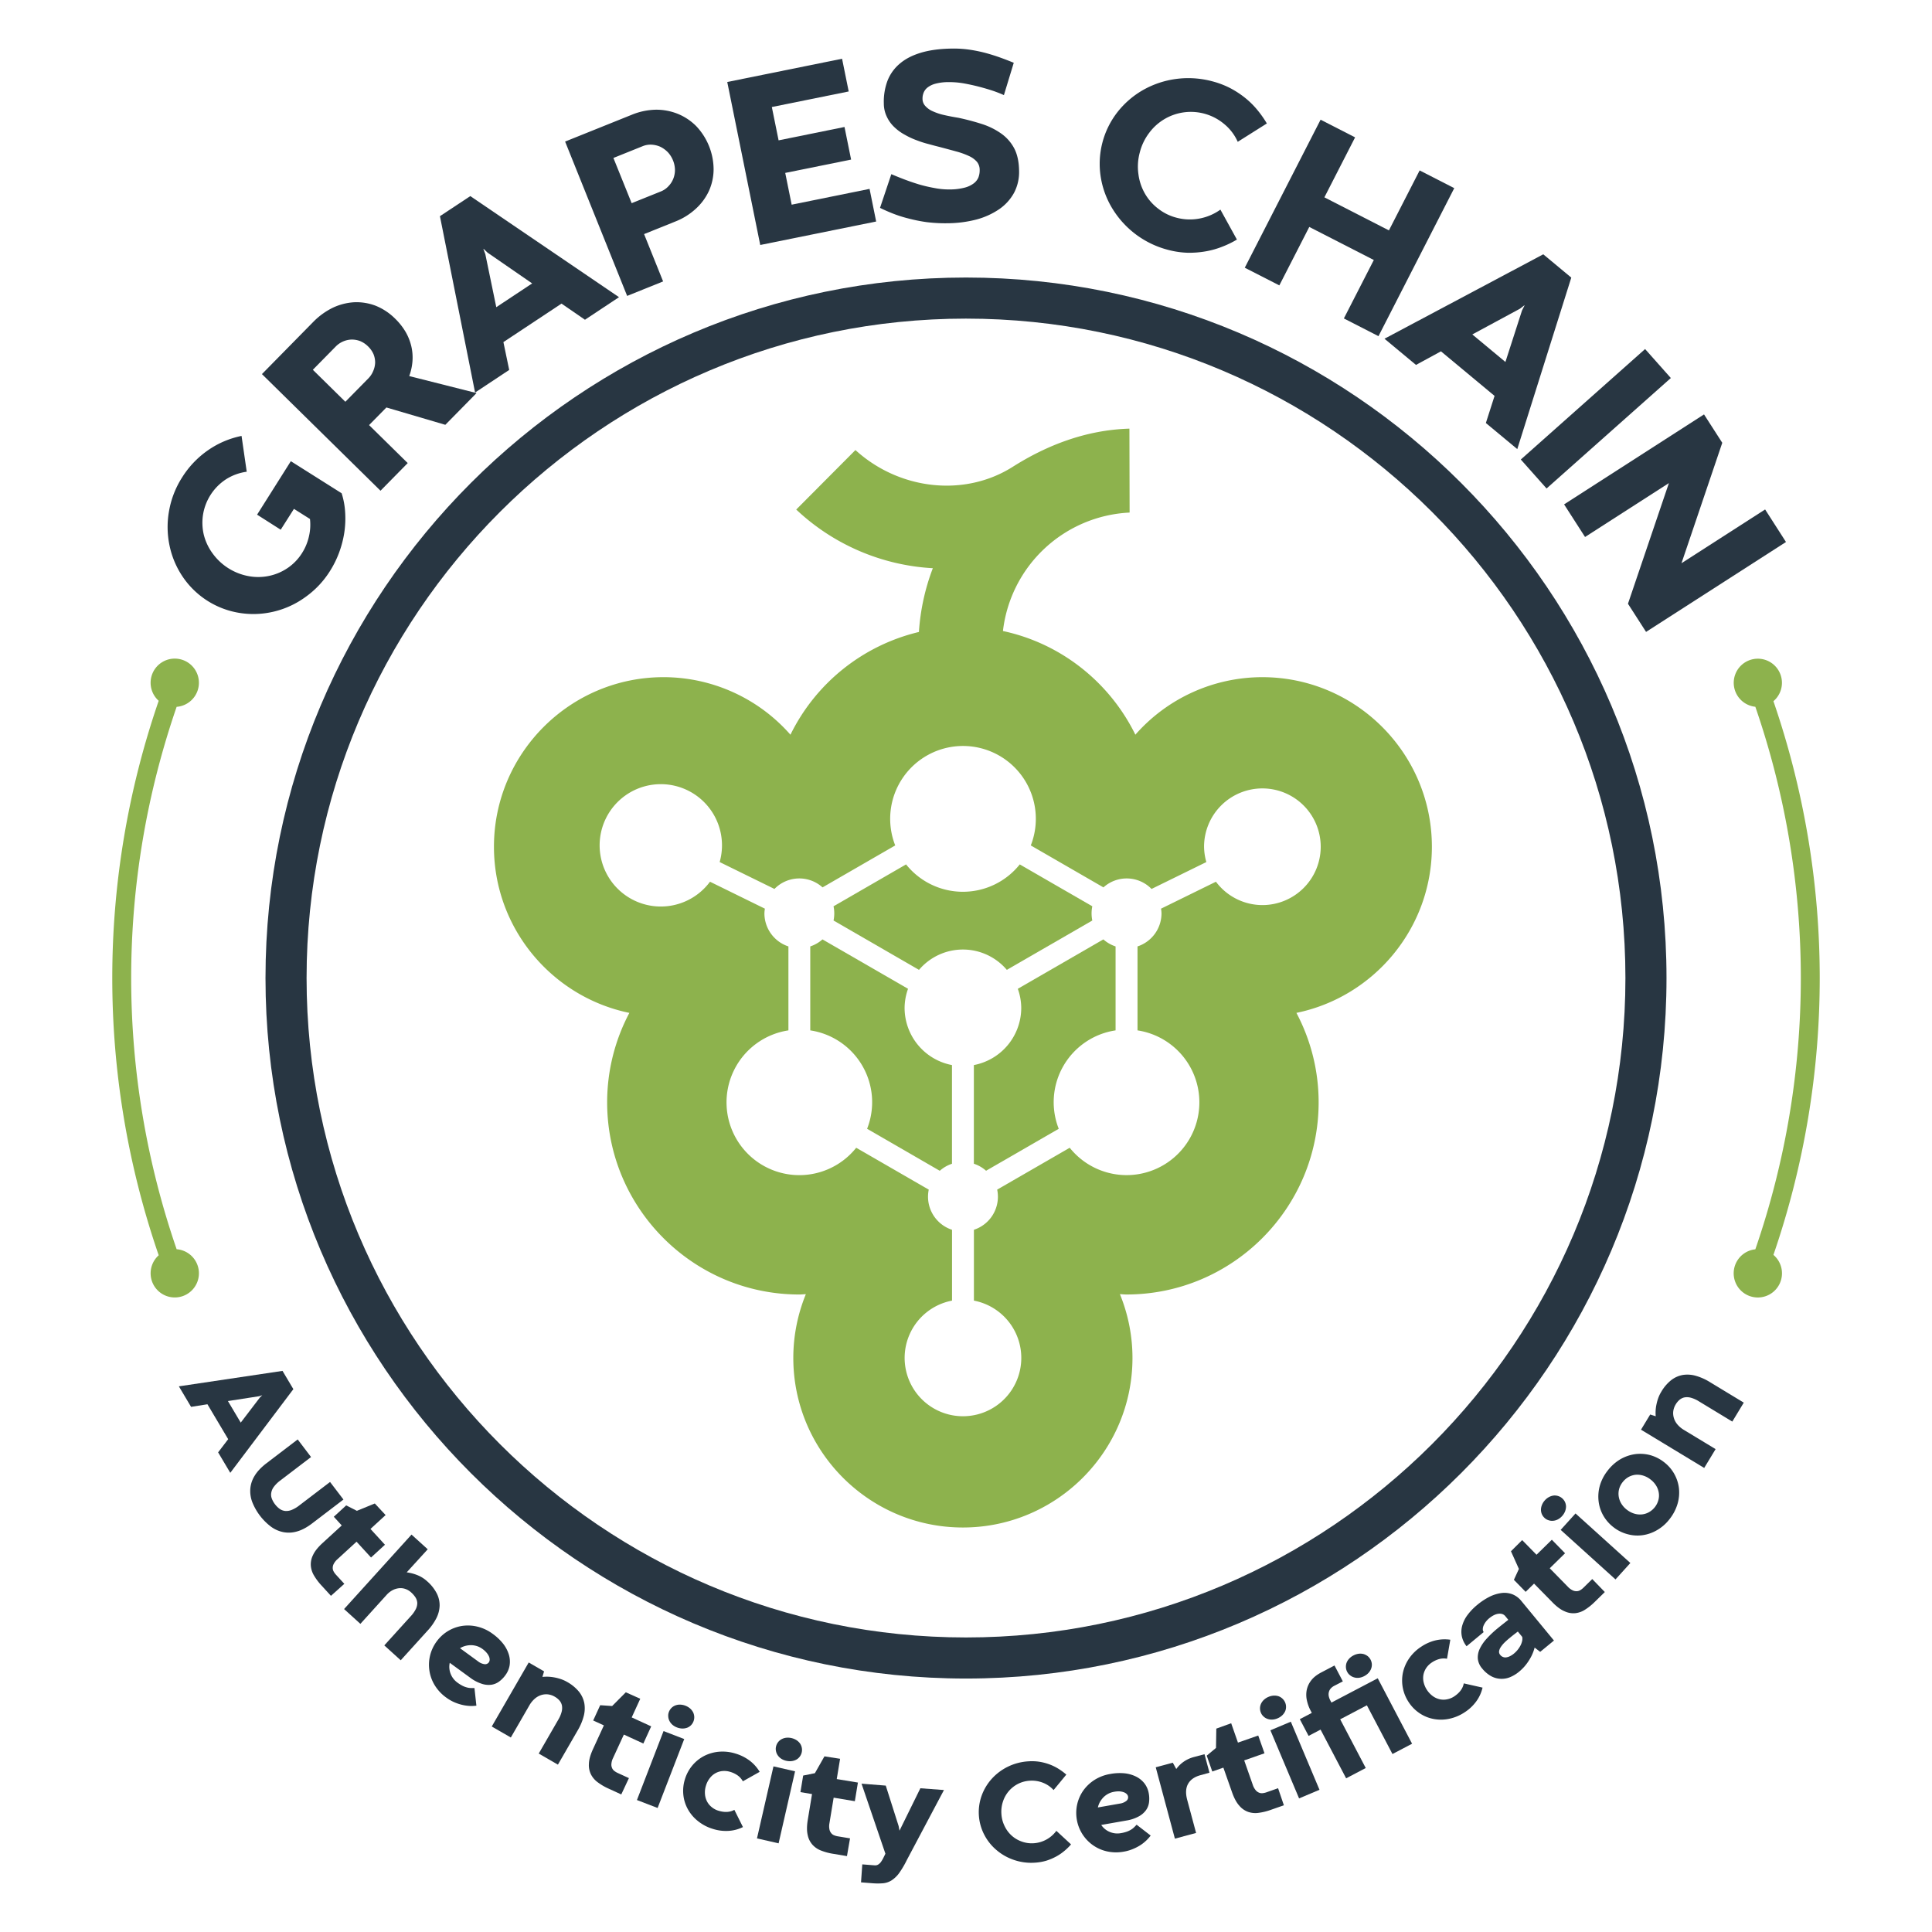 <svg xmlns="http://www.w3.org/2000/svg" id="Logo" viewBox="0 0 2000 2000"><defs><style>.cls-1{fill:#283642;}.cls-2{fill:#8db24d;}</style></defs><path class="cls-1" d="M1000,1737.62c-399.86,0-725.16-325.31-725.16-725.16S600.14,287.3,1000,287.3s725.16,325.31,725.16,725.16S1399.85,1737.62,1000,1737.62Zm0-1407.79c-376.41,0-682.63,306.23-682.63,682.63S623.59,1695.09,1000,1695.09s682.63-306.23,682.63-682.63S1376.4,329.83,1000,329.83Z"></path><path class="cls-1" d="M290.59,548.36l-24.45-15.58,34.93-55.35,52.6,33.2a79.64,79.64,0,0,1,3.66,20.26,97.62,97.62,0,0,1-1,21,105.56,105.56,0,0,1-5.39,20.4,101.81,101.81,0,0,1-9.2,18.59A94.4,94.4,0,0,1,316.25,618,91.45,91.45,0,0,1,284,633a90.24,90.24,0,0,1-35.15,1.63,87.51,87.51,0,0,1-59.84-37.77,90.37,90.37,0,0,1-13.56-32.36,93.52,93.52,0,0,1-.44-35.6,94.84,94.84,0,0,1,13.53-34.72,96.5,96.5,0,0,1,27.18-28.35,92.76,92.76,0,0,1,34.33-14.56l5.36,37.06a53.54,53.54,0,0,0-21.13,7.62,54,54,0,0,0-24.09,36.74,54.2,54.2,0,0,0,.77,20.84A55.36,55.36,0,0,0,220,572.78a59.14,59.14,0,0,0,37.46,23.65,54.38,54.38,0,0,0,21.14-.28,53.68,53.68,0,0,0,19.25-8.21,52.19,52.19,0,0,0,14.86-15.48,54.25,54.25,0,0,0,7.11-17.21,52.55,52.55,0,0,0,1.06-18l-16.59-10.47Z"></path><path class="cls-1" d="M493.32,406.91,461,439.76l-61-17.94-17.94,18.23,40,39.33L393.89,508,271.16,387.26l52.91-53.8a73.27,73.27,0,0,1,20.55-14.94,59.92,59.92,0,0,1,22.25-5.64A55.73,55.73,0,0,1,389,316.55,60.66,60.66,0,0,1,409.17,330a65.28,65.28,0,0,1,10.67,13.52,54.72,54.72,0,0,1,5.94,14.9A51.35,51.35,0,0,1,427,373.79a57.44,57.44,0,0,1-3.37,15.51Zm-135.81,9,23.61-24a23.68,23.68,0,0,0,5.22-7.83,23.42,23.42,0,0,0,2-8.69,22.93,22.93,0,0,0-1.69-8.77,25.09,25.09,0,0,0-5.61-8,25.53,25.53,0,0,0-8.1-5.48,24.49,24.49,0,0,0-8.88-1.63,24.05,24.05,0,0,0-16.59,7.29l-23.61,24Z"></path><path class="cls-1" d="M640.8,307.64,605.55,331l-24.27-16.71-60.16,39.85,6,28.81L491.8,406.36,455.42,223.79,486.87,203ZM500.41,257.77l2,5.33L513.75,318l37.14-24.61-46.14-31.84-4.13-3.94Z"></path><path class="cls-1" d="M699.05,229.33l-32.3,13,19.7,49-37.23,15L585,146.55l68.94-27.72a69.28,69.28,0,0,1,24.9-5.26,59.73,59.73,0,0,1,22.88,4.31,57.62,57.62,0,0,1,19,12.68,65.66,65.66,0,0,1,18,44.62A55.32,55.32,0,0,1,734,197.4,57.9,57.9,0,0,1,720.41,216,67.73,67.73,0,0,1,699.05,229.33Zm-45.16-19,30.19-12.13a21.46,21.46,0,0,0,7.81-5.34,23.65,23.65,0,0,0,5.07-7.76,24.87,24.87,0,0,0,1.76-9.17,27.09,27.09,0,0,0-2-9.82,27.63,27.63,0,0,0-5.34-8.5,28.39,28.39,0,0,0-7.71-5.63,25.93,25.93,0,0,0-9.08-2.22,21.58,21.58,0,0,0-9.33,1.58L635,163.52Z"></path><path class="cls-1" d="M787,253.61,752.85,84.88,871.71,60.81l6.86,33.87L799,110.79l7,34.49,68.23-13.83,6.83,33.75L812.87,179l6.66,32.88,80.64-16.35L907,229.31Z"></path><path class="cls-1" d="M911,215.17l11.7-34.88q5.35,2.31,12.62,5.11t15.4,5.32a150.28,150.28,0,0,0,16.53,3.9,78.35,78.35,0,0,0,16.23,1.5,61,61,0,0,0,14.66-1.76,26.76,26.76,0,0,0,9.42-4.21,15.14,15.14,0,0,0,5.22-6.29,20.82,20.82,0,0,0,1.38-8,13.18,13.18,0,0,0-2.8-8.31,24.33,24.33,0,0,0-8.07-5.94,80.16,80.16,0,0,0-13-4.72c-5.18-1.44-11.06-3-17.68-4.77q-4.85-1.19-10.93-2.87a105,105,0,0,1-12.61-4,77.68,77.68,0,0,1-12.37-5.74,49.43,49.43,0,0,1-10.9-7.93,35,35,0,0,1-7.77-10.76A31.68,31.68,0,0,1,914.93,107a61.77,61.77,0,0,1,3.79-23.36A43.83,43.83,0,0,1,931.33,66q8.49-7.35,21.85-11.38t31.7-4.32A114.15,114.15,0,0,1,1003,51.34a149.73,149.73,0,0,1,16.89,3.39q8,2.15,15.4,4.81c4.94,1.77,9.64,3.59,14.15,5.46l-10.2,33.47q-3.59-1.71-10.32-4.13Q1022,92,1014,89.9t-16.64-3.65A88.61,88.61,0,0,0,981.78,85a52.76,52.76,0,0,0-13.26,1.61,22.79,22.79,0,0,0-8.29,3.94,13,13,0,0,0-4.09,5.38,16.13,16.13,0,0,0-1.15,6.35,10.76,10.76,0,0,0,3,7.55,22.11,22.11,0,0,0,7.81,5.45,58.81,58.81,0,0,0,11.72,3.84q6.74,1.55,14.6,2.81a251.59,251.59,0,0,1,25.05,6.67,73.5,73.5,0,0,1,19.66,9.93A43.91,43.91,0,0,1,1050,153.74q4.71,9.16,4.94,22.83a46.05,46.05,0,0,1-5.18,23,49.42,49.42,0,0,1-15.42,17A77.21,77.21,0,0,1,1011,227.19a121.56,121.56,0,0,1-29.43,3.91,156.73,156.73,0,0,1-22.3-1.15,158.78,158.78,0,0,1-19.18-3.86,128.74,128.74,0,0,1-16.16-5.18Q916.63,218,911,215.17Z"></path><path class="cls-1" d="M1263.36,217,1280.45,248a97.88,97.88,0,0,1-15.1,7.35,86.19,86.19,0,0,1-17.2,4.84,98.61,98.61,0,0,1-18.68,1.46,89.56,89.56,0,0,1-19.78-2.87,95.48,95.48,0,0,1-57.76-42.21,89.51,89.51,0,0,1-12.35-32.72,87,87,0,0,1,17.6-68.28,90.93,90.93,0,0,1,26.63-22.68,94.5,94.5,0,0,1,33.73-11.17,96.09,96.09,0,0,1,37.16,2.38A91.11,91.11,0,0,1,1273.08,91a95.79,95.79,0,0,1,15.46,10,86.12,86.12,0,0,1,12.74,12.43,109.61,109.61,0,0,1,10.16,14.38l-30.14,19a50.21,50.21,0,0,0-14.18-18.55,53.66,53.66,0,0,0-77.58,9.42,56.25,56.25,0,0,0-9.7,20.38,55.58,55.58,0,0,0-1.32,22.4,53.8,53.8,0,0,0,6.73,20A52.41,52.41,0,0,0,1199,216.05a51.8,51.8,0,0,0,19.28,9.41,53.38,53.38,0,0,0,23.6.74A54.26,54.26,0,0,0,1263.36,217Z"></path><path class="cls-1" d="M1288.59,277.14l78.48-153.23,35.72,18.29L1371,204.28l66.81,34.22,31.8-62.08,35.83,18.35L1427,348l-35.83-18.35,31-60.5-66.81-34.22-31,60.5Z"></path><path class="cls-1" d="M1570.68,464.9l-32.52-27,9-28.07-55.48-46.13-25.85,14.06-32.61-27.11,164.37-87.39,29,24.12ZM1578,316.08l-4.53,3.48-49.33,26.65,34.27,28.49,17.2-53.36,2.59-5.1Z"></path><path class="cls-1" d="M1574.34,475.69,1703,361.33l26.65,30L1601,505.68Z"></path><path class="cls-1" d="M1848.84,561.07,1704,654.14,1685.27,625l42.37-124.9-86.8,55.79-21.69-33.76L1764,429l18.89,29.38-42.22,124.66,86.57-55.65Z"></path><path class="cls-2" d="M182.85,731.71a25,25,0,1,0-18.56-6.25,880.83,880.83,0,0,0,0,574,25,25,0,1,0,18.57-6.26,860.89,860.89,0,0,1,0-561.5Z"></path><path class="cls-2" d="M1835.85,1299.06a880.84,880.84,0,0,0,0-573.2,24.95,24.95,0,1,0-18.73,5.79,860.85,860.85,0,0,1,0,561.63,25,25,0,1,0,18.73,5.78Z"></path><path class="cls-2" d="M936.43,1043.32A59.72,59.72,0,0,1,940,1023.6l-88.58-51.14a36,36,0,0,1-12.64,7.27v86.92a75.17,75.17,0,0,1,58.84,101.87L972.85,1212a36,36,0,0,1,12.63-7.28V1102.56A60.35,60.35,0,0,1,936.43,1043.32Z"></path><path class="cls-2" d="M1042.28,1004l88.46-51.08a36.59,36.59,0,0,1,0-14.74l-75.08-43.35a75.29,75.29,0,0,1-117.7,0l-75.09,43.35a35.85,35.85,0,0,1,.76,7.37,36.63,36.63,0,0,1-.75,7.37L951.34,1004a59.64,59.64,0,0,1,90.94,0Z"></path><path class="cls-2" d="M1482.28,876.55c0-96.8-78.76-175.54-175.55-175.54a175,175,0,0,0-131.4,59.54c-26.53-54.06-76.74-94.44-137.08-107.32a138.69,138.69,0,0,1,131.12-122.62l-.2-86.88c-44.78,1.32-85.36,17.09-120.78,39.51-50,31.68-117.48,23.95-162.84-17.34l-61.3,61.58a224.22,224.22,0,0,0,141.42,60.73,225.59,225.59,0,0,0-14.4,66,199.73,199.73,0,0,0-133,106.36A175,175,0,0,0,686.89,701c-96.79,0-175.55,78.74-175.55,175.54,0,84.68,60.28,155.55,140.18,172a197.58,197.58,0,0,0-23,92.59c0,109.69,89.24,198.93,198.93,198.93,2.29,0,4.51-.27,6.78-.35a174.51,174.51,0,0,0-13,66c0,96.79,78.76,175.55,175.55,175.55s175.55-78.76,175.55-175.55a174.42,174.42,0,0,0-13-66c2.26.07,4.48.34,6.77.34,109.7,0,198.94-89.24,198.94-198.93a197.58,197.58,0,0,0-23-92.59C1422,1032.1,1482.28,961.23,1482.28,876.55Zm-175.55,60.38a60.09,60.09,0,0,1-48-24.18l-56.83,27.9a35.68,35.68,0,0,1,.49,4.89,36.06,36.06,0,0,1-24.84,34.19v86.92a75.34,75.34,0,1,1-70.18,121.5l-75.09,43.35a36.56,36.56,0,0,1,.76,7.37,36,36,0,0,1-24.85,34.19v73.34a60.38,60.38,0,1,1-22.66,0v-73.33a36.07,36.07,0,0,1-24.85-34.2,36.56,36.56,0,0,1,.76-7.37l-75.09-43.35a75.35,75.35,0,1,1-70.18-121.5V979.73a36.07,36.07,0,0,1-24.85-34.19,35.68,35.68,0,0,1,.5-4.89l-56.83-27.9a63.33,63.33,0,1,1,10-20.35l56.73,27.84a35.86,35.86,0,0,1,49.78-1.62l75.23-43.43a75.39,75.39,0,1,1,140.34,0l75.22,43.43a35.86,35.86,0,0,1,49.78,1.62l56.74-27.84a59.65,59.65,0,0,1-2.37-15.84,60.38,60.38,0,1,1,60.38,60.37Z"></path><path class="cls-2" d="M1053.62,1023.6a59.72,59.72,0,0,1,3.57,19.72,60.35,60.35,0,0,1-49.05,59.24v102.13a35.69,35.69,0,0,1,12.63,7.27l75.23-43.44a75.17,75.17,0,0,1,58.84-101.87V979.73a36,36,0,0,1-12.64-7.27Z"></path><path class="cls-1" d="M238.39,1524.67l-12.59-21.18,10.42-13.66-21.48-36.14-16.94,2.69-12.63-21.24,107.29-16,11.23,18.9Zm33-80.3-3.17,1-32.28,5,13.27,22.32,19.84-26,2.41-2.29Z"></path><path class="cls-1" d="M284.67,1557.19a22.87,22.87,0,0,0,4.88,4.82,11.92,11.92,0,0,0,5.72,2.13,14.72,14.72,0,0,0,6.61-1.05,32.72,32.72,0,0,0,8-4.72l31.79-24.24,13.87,18.18L323.16,1577q-8.32,6.35-15.86,8.39A30,30,0,0,1,293,1586a32,32,0,0,1-12.79-5.83,59.47,59.47,0,0,1-18.88-24.75,32.16,32.16,0,0,1-2.24-13.88,30,30,0,0,1,4.42-13.66q4-6.74,12.29-13.09l32.37-24.69L322,1508.32l-31.79,24.25a32.17,32.17,0,0,0-6.6,6.42,14.08,14.08,0,0,0-2.78,6.21,11.34,11.34,0,0,0,.5,6A22.68,22.68,0,0,0,284.67,1557.19Z"></path><path class="cls-1" d="M369.45,1564l18.55-7.6,11.17,12-15.66,14.35,15,16.37-14.41,13.21-15-16.37-19.79,18.15a16.29,16.29,0,0,0-3.7,4.59,8.64,8.64,0,0,0-1.17,4.17,7.31,7.31,0,0,0,.88,3.8,16.8,16.8,0,0,0,2.51,3.5l8.62,9.41L342.6,1652l-10-10.93a58.85,58.85,0,0,1-7.3-9.71,23.32,23.32,0,0,1-3.52-10.39,21.27,21.27,0,0,1,2.26-11.18q2.66-5.83,9.78-12.36l19.95-18.29-8.22-9,12.83-11.77Z"></path><path class="cls-1" d="M442.47,1688.21l-27.64,30.5-17-15.4,27.34-30.17a31.61,31.61,0,0,0,5.32-7.52,14.11,14.11,0,0,0,1.47-6.34,12.19,12.19,0,0,0-1.85-5.65,25.84,25.84,0,0,0-4.48-5.16,17,17,0,0,0-6.08-3.62,15.3,15.3,0,0,0-6.62-.72,18.49,18.49,0,0,0-6.68,2.1,22.35,22.35,0,0,0-6.08,4.85L373.08,1681l-16.89-15.31L426,1588.6l16.78,15.21L421,1627.7a44.6,44.6,0,0,1,10.9,2.81,33.21,33.21,0,0,1,10.29,6.44,42.83,42.83,0,0,1,9.91,12.47,27,27,0,0,1,3,12.75,30.79,30.79,0,0,1-3.38,13A57.72,57.72,0,0,1,442.47,1688.21Z"></path><path class="cls-1" d="M486.91,1736.88l-21.33-15.56a19.58,19.58,0,0,0,.95,11.47,20.29,20.29,0,0,0,7.07,9.08,37.09,37.09,0,0,0,5.21,3.25,21.9,21.9,0,0,0,4.43,1.68,16.33,16.33,0,0,0,4,.64c1.25,0,2.55.06,3.92,0l2,18.27a42.11,42.11,0,0,1-6.34.31,44.18,44.18,0,0,1-7.7-1,48.52,48.52,0,0,1-8.5-2.73,42.67,42.67,0,0,1-8.7-5,43.56,43.56,0,0,1-11.86-12.67,40.36,40.36,0,0,1-5.51-15,40.68,40.68,0,0,1,7.32-30.18,40.2,40.2,0,0,1,26.48-16.29,41.58,41.58,0,0,1,16,.78,43.71,43.71,0,0,1,15.74,7.46,53.17,53.17,0,0,1,10.85,10.29,35.17,35.17,0,0,1,5.8,11.07,25.37,25.37,0,0,1,.84,11.11,23.69,23.69,0,0,1-4.41,10.3,30,30,0,0,1-6.37,6.49,17.79,17.79,0,0,1-8,3.37,22.22,22.22,0,0,1-9.91-.93A40.15,40.15,0,0,1,486.91,1736.88ZM499.46,1707a21.15,21.15,0,0,0-5.41-2.85,21.69,21.69,0,0,0-6-1.07,23.92,23.92,0,0,0-6.07.69,21.94,21.94,0,0,0-5.79,2.44l18.65,13.6a13.89,13.89,0,0,0,6.64,2.92,4.72,4.72,0,0,0,4.56-1.87,4.94,4.94,0,0,0,.86-2.57,8.39,8.39,0,0,0-.63-3.38,16,16,0,0,0-2.4-3.85A23.78,23.78,0,0,0,499.46,1707Z"></path><path class="cls-1" d="M598.06,1791.23l-20.51,35.52-19.86-11.47,20.24-35.07a31.09,31.09,0,0,0,3.51-8.29,15.35,15.35,0,0,0,.23-6.59,11.7,11.7,0,0,0-2.54-5,18.74,18.74,0,0,0-4.82-3.89,17.93,17.93,0,0,0-7.36-2.46,17.35,17.35,0,0,0-7.16.89,19,19,0,0,0-6.51,3.91,26.59,26.59,0,0,0-5.26,6.59l-19.21,33.28-19.74-11.39L547.32,1721l15.9,9.18-1.7,5.75a47.26,47.26,0,0,1,6.16-.2,47.84,47.84,0,0,1,13.1,2.54,35.57,35.57,0,0,1,6.21,2.82,42.9,42.9,0,0,1,12.31,10.09,27.65,27.65,0,0,1,5.57,11.9,31.36,31.36,0,0,1-.61,13.45A57.81,57.81,0,0,1,598.06,1791.23Z"></path><path class="cls-1" d="M633.69,1766.07l14.15-14.21,14.95,6.7-8.86,19.31,20.18,9.25L666,1804.89l-20.18-9.26L634.58,1820a16.36,16.36,0,0,0-1.62,5.66,8.5,8.5,0,0,0,.54,4.31,7.33,7.33,0,0,0,2.28,3.16,17.54,17.54,0,0,0,3.68,2.25l11.6,5.32-7.92,16.9-13.48-6.18a58.94,58.94,0,0,1-10.5-6.12,23.23,23.23,0,0,1-7.27-8.2,21.42,21.42,0,0,1-2.26-11.18q.18-6.4,4.21-15.2l11.29-24.6-11.07-5.07,7.26-15.83Z"></path><path class="cls-1" d="M659.36,1863.39,686.91,1792l21.4,8.26-27.55,71.35Zm33.11-91.27a11.67,11.67,0,0,1,2.56-4,11.36,11.36,0,0,1,4-2.63,13,13,0,0,1,4.92-.87,16.82,16.82,0,0,1,10.46,4,14.11,14.11,0,0,1,3.13,4,12.13,12.13,0,0,1,1.14,4.63,11.71,11.71,0,0,1-.78,4.68,11.34,11.34,0,0,1-2.57,4,11.08,11.08,0,0,1-3.93,2.59,14.21,14.21,0,0,1-5,.85,16.41,16.41,0,0,1-5.64-1.15,15.46,15.46,0,0,1-4.82-2.89,12.55,12.55,0,0,1-3-4,11.28,11.28,0,0,1-1.17-4.56A10.31,10.31,0,0,1,692.47,1772.12Z"></path><path class="cls-1" d="M760.21,1873.54l8.89,17.84a38.79,38.79,0,0,1-15.09,3.95,44.37,44.37,0,0,1-16.24-2.12A45.32,45.32,0,0,1,722.3,1885,40.63,40.63,0,0,1,712,1872.77a39,39,0,0,1-4.62-14.92,40.15,40.15,0,0,1,1.63-15.92,40.78,40.78,0,0,1,7.58-14.2,40.19,40.19,0,0,1,12.12-9.86,41.49,41.49,0,0,1,15.4-4.48,44.73,44.73,0,0,1,17.46,1.95,46.35,46.35,0,0,1,14.51,7.29,40.91,40.91,0,0,1,10.34,11.57L769,1844a18.35,18.35,0,0,0-5.08-5.87,26,26,0,0,0-8-3.9,20.72,20.72,0,0,0-7.67-.88,18.45,18.45,0,0,0-13.31,7.19,22.83,22.83,0,0,0-4.14,8,22.56,22.56,0,0,0-1,8.87A19.42,19.42,0,0,0,732,1865a18.22,18.22,0,0,0,4.86,5.8,19.77,19.77,0,0,0,6.84,3.63Q753.33,1877.38,760.21,1873.54Z"></path><path class="cls-1" d="M783.63,1903.1l17.06-74.56,22.36,5.11L806,1908.22ZM803.34,1808a11.53,11.53,0,0,1,5.57-7.5,13.3,13.3,0,0,1,4.75-1.56,16.78,16.78,0,0,1,10.93,2.5,14.25,14.25,0,0,1,3.67,3.49,11.92,11.92,0,0,1,1.78,4.41,11.53,11.53,0,0,1-.1,4.75,11.23,11.23,0,0,1-2,4.32,11,11,0,0,1-3.52,3.12,13.88,13.88,0,0,1-4.81,1.55,16.19,16.19,0,0,1-5.75-.33,15.29,15.29,0,0,1-5.18-2.17,12.46,12.46,0,0,1-3.58-3.54,11.28,11.28,0,0,1-1.81-4.35A10.46,10.46,0,0,1,803.34,1808Z"></path><path class="cls-1" d="M843.57,1835.6l9.9-17.43,16.19,2.52-3.46,21,21.91,3.61-3.18,19.29L863,1860.94l-4.37,26.49a16.48,16.48,0,0,0-.07,5.89,8.58,8.58,0,0,0,1.66,4,7.18,7.18,0,0,0,3,2.45,17.37,17.37,0,0,0,4.14,1.2l12.59,2.08-3.18,18.39L862.19,1919a59.26,59.26,0,0,1-11.75-3.13,23.19,23.19,0,0,1-9.17-6,21.32,21.32,0,0,1-5.13-10.19q-1.5-6.23.06-15.76l4.41-26.71-12-2,2.83-17.17Z"></path><path class="cls-1" d="M952.76,1851.21l24.42,1.82-38.4,72.41a97.2,97.2,0,0,1-8.1,13.72,29.83,29.83,0,0,1-7.83,7.46,20.17,20.17,0,0,1-8.81,2.94,68.32,68.32,0,0,1-11.24-.06l-11.47-.89,1.3-18.62,12.72,1a6.24,6.24,0,0,0,3.53-.69,10.79,10.79,0,0,0,2.86-2.51,31.72,31.72,0,0,0,2.46-4c.75-1.51,1.54-3.13,2.37-4.84l-24.71-72.5,25.08,2,13.32,41.87.89,4.8Z"></path><path class="cls-1" d="M1093.59,1895.31l15.15,14a55.33,55.33,0,0,1-7,6.83,50.35,50.35,0,0,1-8.62,5.84,58.25,58.25,0,0,1-10.06,4.23,52.4,52.4,0,0,1-11.47,2,55.09,55.09,0,0,1-21.55-2.68,54.41,54.41,0,0,1-18.14-10.08,52,52,0,0,1-12.83-15.84,50.65,50.65,0,0,1-2.78-41,52.86,52.86,0,0,1,10.57-17.42,55,55,0,0,1,16.61-12.37,55.82,55.82,0,0,1,21-5.49,53,53,0,0,1,11.41.41,56.73,56.73,0,0,1,10.39,2.69,51.6,51.6,0,0,1,9.33,4.54,62.79,62.79,0,0,1,8.25,6.1l-13.18,16a29.3,29.3,0,0,0-11.24-7.67,31.58,31.58,0,0,0-13.6-2,31.07,31.07,0,0,0-12,3.26,31.35,31.35,0,0,0-15.54,18.21,33,33,0,0,0-1.63,13,32.47,32.47,0,0,0,3.37,12.63,31.6,31.6,0,0,0,7.4,9.85,30.66,30.66,0,0,0,10.47,6.09,30.32,30.32,0,0,0,12.38,1.67,31.61,31.61,0,0,0,23.37-13Z"></path><path class="cls-1" d="M1166,1884.61l-26,4.57a19.52,19.52,0,0,0,8.92,7.27,20.19,20.19,0,0,0,11.44,1.21,35.5,35.5,0,0,0,6-1.49,22,22,0,0,0,4.29-2,16.76,16.76,0,0,0,3.24-2.44c.9-.86,1.81-1.79,2.73-2.8l14.55,11.23a40.77,40.77,0,0,1-4.18,4.77,43.13,43.13,0,0,1-6,4.88A48.58,48.58,0,0,1,1173,1914a42.83,42.83,0,0,1-9.62,2.81,43.63,43.63,0,0,1-17.34-.25,40.38,40.38,0,0,1-14.61-6.42,40.67,40.67,0,0,1-16.66-26.21,40.62,40.62,0,0,1,.33-16.08,40.2,40.2,0,0,1,6.32-14.29,41.93,41.93,0,0,1,11.63-11,43.94,43.94,0,0,1,16.3-6.15,53.27,53.27,0,0,1,14.93-.68,35.11,35.11,0,0,1,12,3.51,25.39,25.39,0,0,1,8.59,7.11,23.81,23.81,0,0,1,4.36,10.32,30.24,30.24,0,0,1,.24,9.09,17.7,17.7,0,0,1-3.14,8.11,22,22,0,0,1-7.55,6.5A39.87,39.87,0,0,1,1166,1884.61Zm-12.79-29.73a20.72,20.72,0,0,0-5.8,1.92,21.33,21.33,0,0,0-4.92,3.56,24.13,24.13,0,0,0-3.72,4.85,22.12,22.12,0,0,0-2.26,5.86l22.74-4a14,14,0,0,0,6.7-2.75,4.72,4.72,0,0,0,1.82-4.59,5,5,0,0,0-1.25-2.4,8.09,8.09,0,0,0-2.87-1.89,15.89,15.89,0,0,0-4.44-1A23.89,23.89,0,0,0,1153.21,1854.88Z"></path><path class="cls-1" d="M1246.89,1815.93l5.14,19.16-9.24,2.56q-9.12,2.44-12.82,8.86t-1,16.63l9.22,34.33-21.94,5.89-19.83-73.87,17.67-4.74,3.58,6.52a32,32,0,0,1,7.36-7.33,33.59,33.59,0,0,1,11.43-5.2Z"></path><path class="cls-1" d="M1258.8,1809.46l.32-20,15.4-5.56,7,20.05,21-7.34L1309,1815l-21,7.35,8.88,25.34a16.34,16.34,0,0,0,2.76,5.2,8.63,8.63,0,0,0,3.38,2.72,7.27,7.27,0,0,0,3.84.7,17.46,17.46,0,0,0,4.21-.93l12-4.22,6,17.66-14,4.9a59.68,59.68,0,0,1-11.81,2.88,23.22,23.22,0,0,1-10.93-.85,21.34,21.34,0,0,1-9.38-6.48q-4.32-4.74-7.52-13.86l-9-25.55-11.48,4-5.76-16.42Z"></path><path class="cls-1" d="M1305.28,1773a11.49,11.49,0,0,1,.15-9.35,13.25,13.25,0,0,1,2.94-4,15.89,15.89,0,0,1,4.79-3.06,15.66,15.66,0,0,1,5.54-1.29,14.14,14.14,0,0,1,5,.69,12,12,0,0,1,4,2.54,11.82,11.82,0,0,1,2.69,3.92,11.24,11.24,0,0,1,.91,4.65,11,11,0,0,1-1,4.59,14.18,14.18,0,0,1-3,4.07,16.17,16.17,0,0,1-4.86,3.09,15.26,15.26,0,0,1-5.47,1.26,12.71,12.71,0,0,1-5-.78,11,11,0,0,1-4-2.48A10.34,10.34,0,0,1,1305.28,1773Zm39.52,88.69-29.69-70.5,21.14-8.9,29.68,70.49Z"></path><path class="cls-1" d="M1441.48,1815.76,1415,1765.33l-27.63,14.5,26.45,50.42-20.31,10.66-26.46-50.43-12.4,6.51-9.09-17.31,12.42-6.5-1.34-2.55a40.93,40.93,0,0,1-3.66-10,26.25,26.25,0,0,1-.37-10.55,23.65,23.65,0,0,1,4.48-10.19q3.54-4.85,10.79-8.65l13.59-7.13,8.63,16.46-8.66,4.46a12.7,12.7,0,0,0-4.09,3.15,9,9,0,0,0-1.78,3.75,9.6,9.6,0,0,0,0,4.1,16.83,16.83,0,0,0,1.6,4.32l1.13,2.16,47.94-25.15,35.54,67.73Zm-46.85-85a11.42,11.42,0,0,1-1.32-4.56,12.12,12.12,0,0,1,.6-4.73,13.48,13.48,0,0,1,2.59-4.27,15.72,15.72,0,0,1,4.52-3.45,16.15,16.15,0,0,1,5.48-1.79,13.43,13.43,0,0,1,5,.29,12.92,12.92,0,0,1,4.3,2.17,11.69,11.69,0,0,1,4.32,8.22,12,12,0,0,1-.7,4.7,13.06,13.06,0,0,1-2.59,4.28,16,16,0,0,1-4.58,3.48,15.35,15.35,0,0,1-5.35,1.73,12.49,12.49,0,0,1-5-.37,11.22,11.22,0,0,1-4.2-2.13A10.29,10.29,0,0,1,1394.63,1730.72Z"></path><path class="cls-1" d="M1515.29,1742.63l19.44,4.38a38.77,38.77,0,0,1-6.47,14.2,44.59,44.59,0,0,1-11.91,11.25,45.6,45.6,0,0,1-16.12,6.81,40.56,40.56,0,0,1-16,.23,38.62,38.62,0,0,1-14.48-5.84,40.14,40.14,0,0,1-11.31-11.33,40.77,40.77,0,0,1-6.21-14.84,40.11,40.11,0,0,1,0-15.63,41.39,41.39,0,0,1,6.27-14.76,44.46,44.46,0,0,1,12.54-12.3,45.87,45.87,0,0,1,14.81-6.64,41.07,41.07,0,0,1,15.51-.71l-3.42,19.69a18.21,18.21,0,0,0-7.75.22,26.27,26.27,0,0,0-8.08,3.72,20.72,20.72,0,0,0-5.53,5.39,19.64,19.64,0,0,0-3,7,19.35,19.35,0,0,0,.14,7.9,24.9,24.9,0,0,0,9.8,14.65,19.37,19.37,0,0,0,7.25,3.13,18.06,18.06,0,0,0,7.57-.1,19.85,19.85,0,0,0,7.14-3Q1513.9,1750.4,1515.29,1742.63Z"></path><path class="cls-1" d="M1608.65,1698.28,1594.4,1710l-5.75-4.44a45.4,45.4,0,0,1-6.05,13.56,47.42,47.42,0,0,1-9.91,11.29,36.19,36.19,0,0,1-10,6,22.77,22.77,0,0,1-10,1.43,22.14,22.14,0,0,1-9.61-3,32.15,32.15,0,0,1-8.79-7.67,18.3,18.3,0,0,1-4.46-10.09,20.58,20.58,0,0,1,2.07-10.38,42.57,42.57,0,0,1,7.33-10.6,105.52,105.52,0,0,1,11.25-10.59c1.67-1.37,3.46-2.8,5.35-4.29l5.56-4.39-3.27-4q-2.51-2.82-7-2.26t-9.52,4.67A21.51,21.51,0,0,0,1538,1679a19.21,19.21,0,0,0-2.28,4,9.51,9.51,0,0,0-.73,3.65,4.33,4.33,0,0,0,.93,2.87l-17.73,14.67a24.69,24.69,0,0,1-5-10.71,23.88,23.88,0,0,1,.6-11,33.41,33.41,0,0,1,5.52-10.83,59.1,59.1,0,0,1,10-10.34,66.88,66.88,0,0,1,13.16-8.61,39.52,39.52,0,0,1,12.37-3.67,23.56,23.56,0,0,1,11,1.45,22.73,22.73,0,0,1,9.08,6.87Zm-41.42,13.5a29.16,29.16,0,0,0,3.42-3.38,26.64,26.64,0,0,0,3-4.32,18.66,18.66,0,0,0,1.94-4.83,10.29,10.29,0,0,0,.2-4.76l-4.54-5.53-3.74,2.89c-1.36,1.06-3,2.33-4.77,3.83-2,1.62-3.78,3.23-5.4,4.81a29.42,29.42,0,0,0-3.81,4.66,10.37,10.37,0,0,0-1.68,4.24,4.74,4.74,0,0,0,1.16,3.73,6.56,6.56,0,0,0,3.08,2.24,6.32,6.32,0,0,0,3.48.29,12.12,12.12,0,0,0,3.8-1.31A21.91,21.91,0,0,0,1567.23,1711.78Z"></path><path class="cls-1" d="M1572.36,1624.15l-8.21-18.29,11.59-11.56,14.87,15.17,15.85-15.54,13.69,14-15.86,15.54,18.79,19.17a16.32,16.32,0,0,0,4.71,3.55,8.62,8.62,0,0,0,4.22,1,7.25,7.25,0,0,0,3.76-1,16.76,16.76,0,0,0,3.42-2.62l9.11-8.94,13,13.44-10.59,10.37a58.78,58.78,0,0,1-9.47,7.63,23.12,23.12,0,0,1-10.25,3.86,21.32,21.32,0,0,1-11.25-1.89q-5.92-2.44-12.69-9.36l-19-19.33-8.69,8.52-12.18-12.43Z"></path><path class="cls-1" d="M1599,1571.41a11.48,11.48,0,0,1-2.81-3.82,11.67,11.67,0,0,1-1-4.7,13.45,13.45,0,0,1,1-4.91,15.71,15.71,0,0,1,3-4.8,15.49,15.49,0,0,1,4.47-3.52,14.29,14.29,0,0,1,4.83-1.5,12,12,0,0,1,4.73.6,11.36,11.36,0,0,1,4.09,2.4,11.49,11.49,0,0,1,3.83,8.43,14.25,14.25,0,0,1-1,5,16.2,16.2,0,0,1-3.09,4.86,15.31,15.31,0,0,1-4.42,3.46,12.55,12.55,0,0,1-4.84,1.4,11.13,11.13,0,0,1-4.68-.55A10.24,10.24,0,0,1,1599,1571.41Zm73.36,63.6-56.76-51.28,15.38-17,56.76,51.28Z"></path><path class="cls-1" d="M1670.43,1581.08a40.79,40.79,0,0,1-10.68-12.12,38.74,38.74,0,0,1-4.88-14.83,41.49,41.49,0,0,1,1.23-16,45.41,45.41,0,0,1,8-15.56,46.46,46.46,0,0,1,13.13-11.86,42.49,42.49,0,0,1,15.19-5.35,40.42,40.42,0,0,1,15.58.91,41,41,0,0,1,14.46,7.22,39.92,39.92,0,0,1,15.56,27,41.13,41.13,0,0,1-1.37,16.06,46.37,46.37,0,0,1-8.11,15.74,43.71,43.71,0,0,1-13,11.58,40.54,40.54,0,0,1-15.08,5.34,38.26,38.26,0,0,1-15.54-1A39.43,39.43,0,0,1,1670.43,1581.08Zm13.84-18.1a23.36,23.36,0,0,0,7.78,4,20.19,20.19,0,0,0,7.93.7,18.52,18.52,0,0,0,7.26-2.42,20.29,20.29,0,0,0,9.49-12.34,17.67,17.67,0,0,0,.43-7.58,19.71,19.71,0,0,0-2.7-7.37,23.38,23.38,0,0,0-6-6.54,23.13,23.13,0,0,0-7.79-4,21,21,0,0,0-7.82-.72,20.22,20.22,0,0,0-7.26,2.42,20.92,20.92,0,0,0-5.94,5.3,20.43,20.43,0,0,0-3.55,7,19.26,19.26,0,0,0-.43,7.58,20.3,20.3,0,0,0,2.65,7.43A23.4,23.4,0,0,0,1684.27,1563Z"></path><path class="cls-1" d="M1770.09,1430.75l35.07,21.25-11.88,19.62-34.64-21a30.83,30.83,0,0,0-8.2-3.68,15.29,15.29,0,0,0-6.6-.37,11.74,11.74,0,0,0-5.09,2.43,18.66,18.66,0,0,0-4,4.74,18,18,0,0,0-2.61,7.31,17.41,17.41,0,0,0,.74,7.17,18.78,18.78,0,0,0,3.76,6.59,26.84,26.84,0,0,0,6.48,5.4l32.87,19.91-11.81,19.49L1698.77,1480l9.52-15.71,5.71,1.82a41.59,41.59,0,0,1,.86-12.67,46.05,46.05,0,0,1,1.89-6.53,34.14,34.14,0,0,1,3-6.15,42.66,42.66,0,0,1,10.34-12.1,27.52,27.52,0,0,1,12-5.31,31.33,31.33,0,0,1,13.43.89A57.73,57.73,0,0,1,1770.09,1430.75Z"></path></svg>